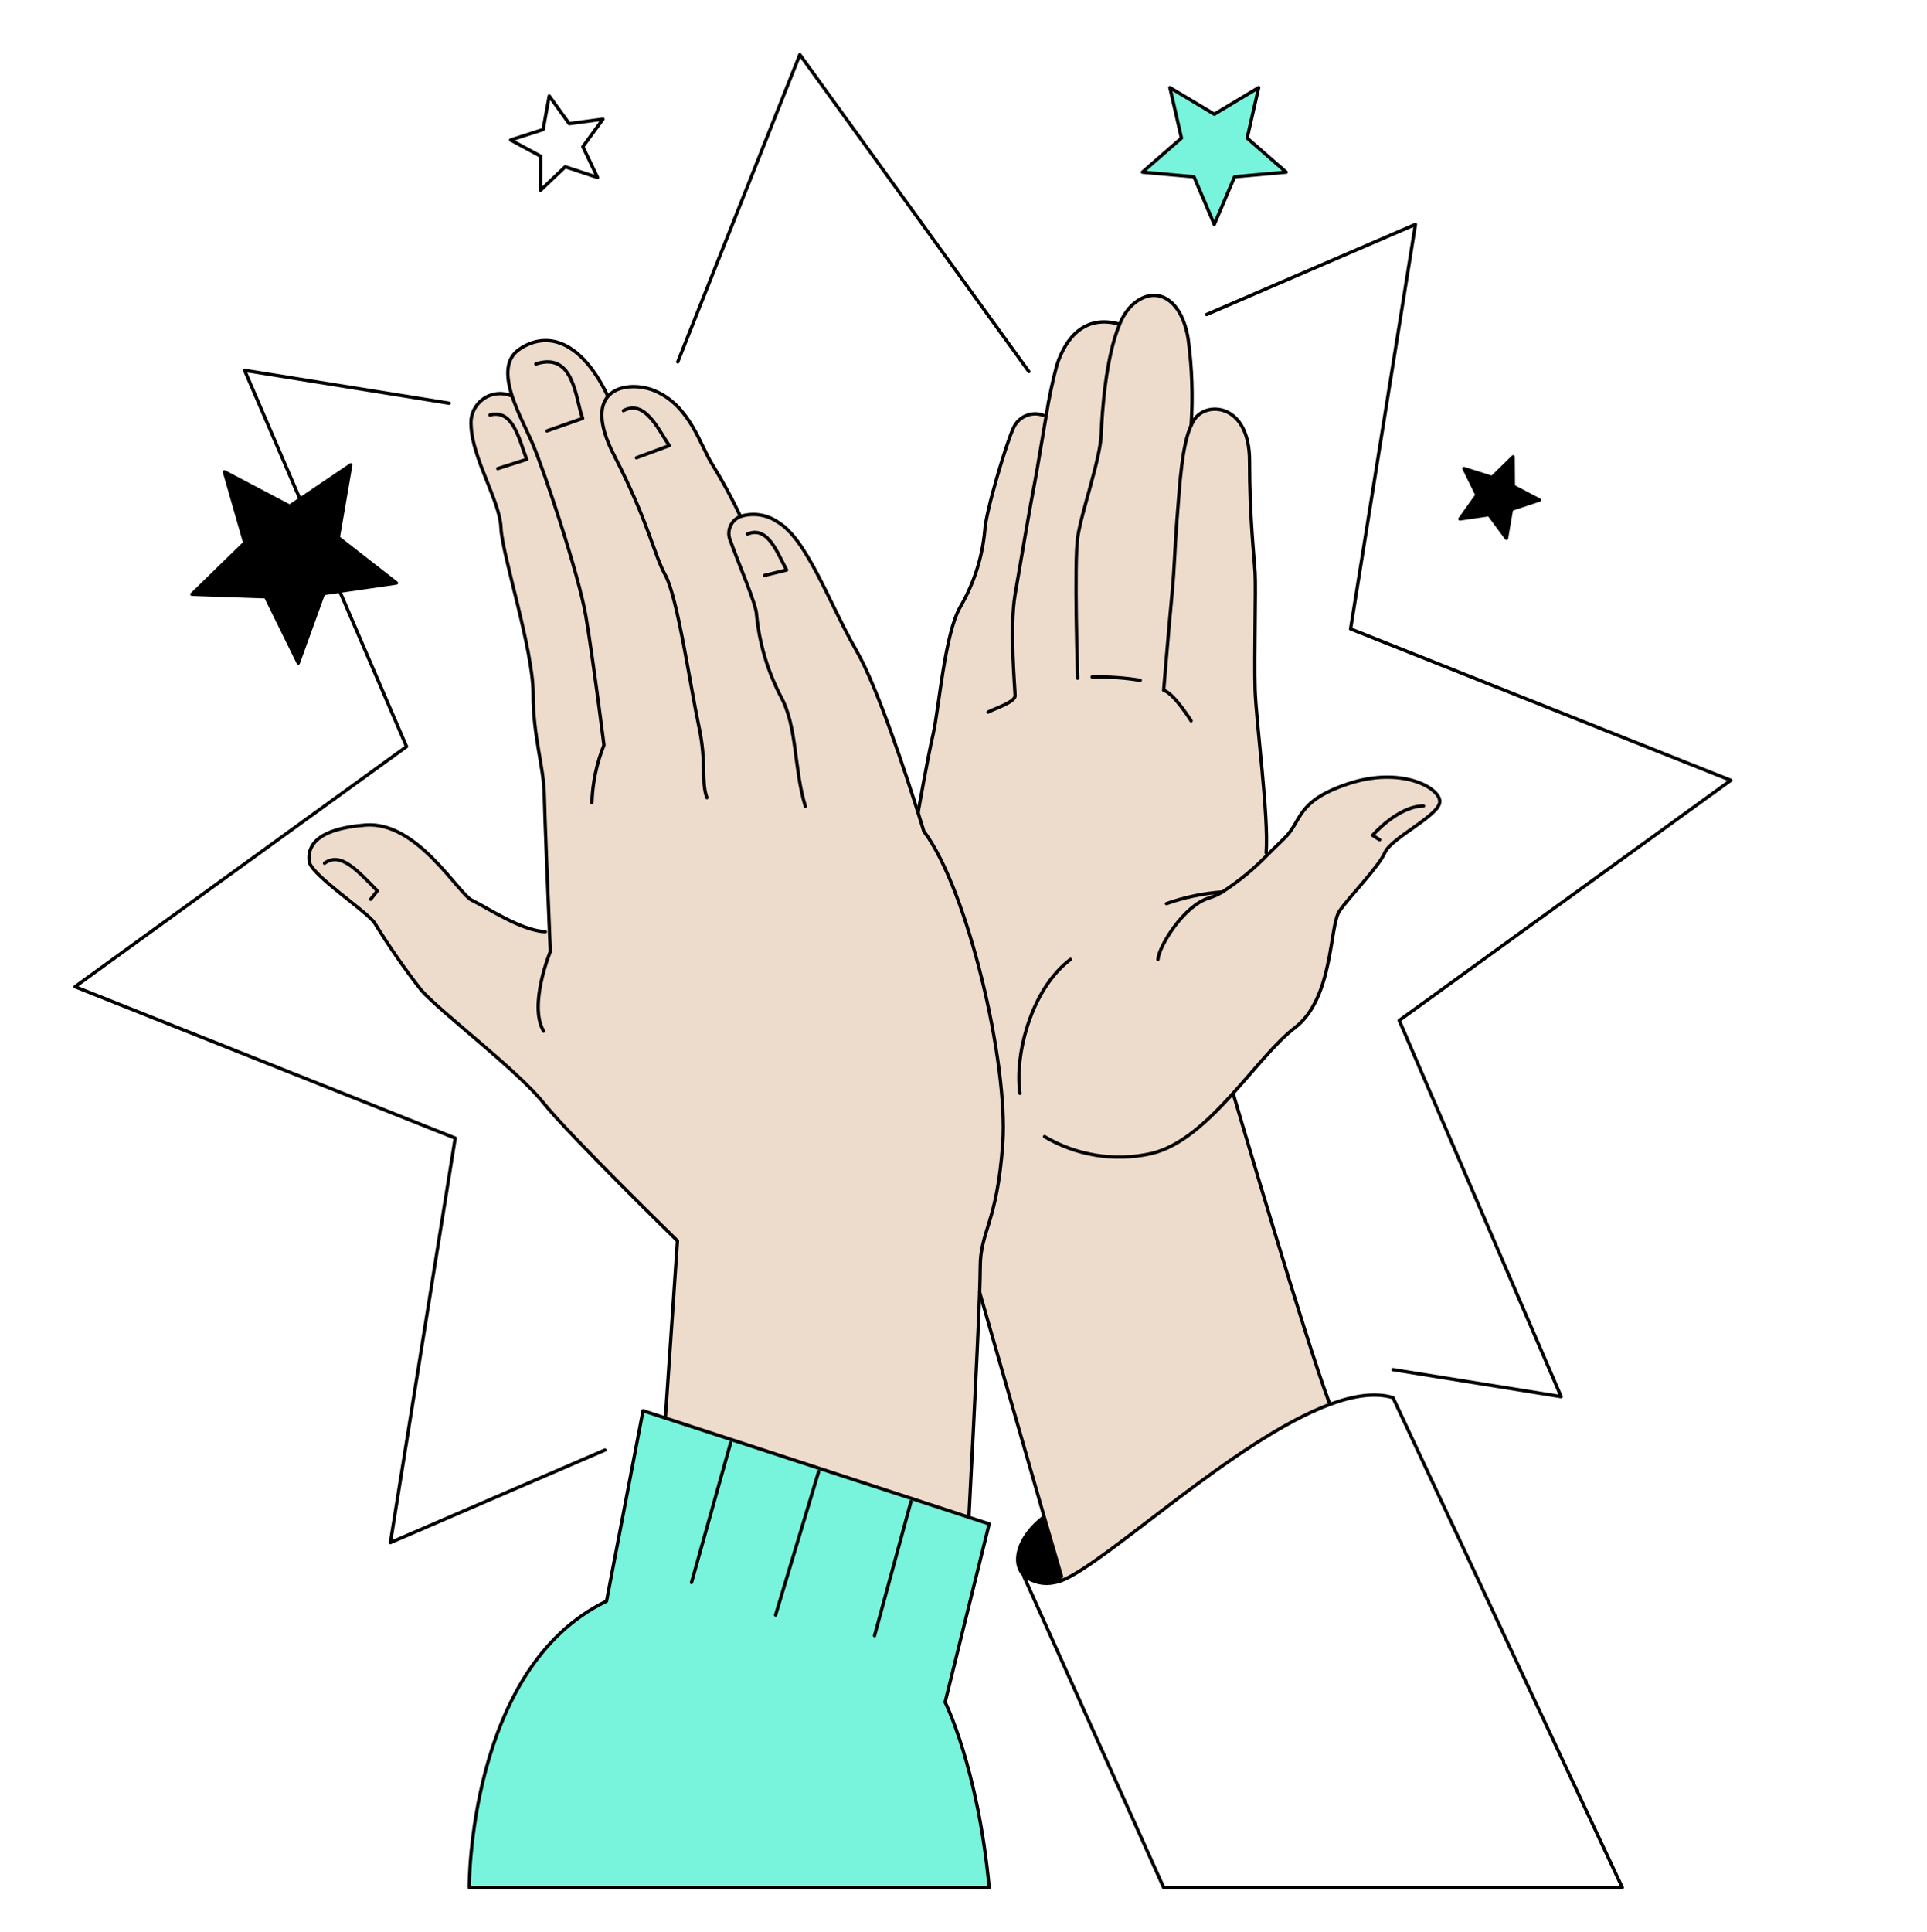 <svg width="400" height="401" viewBox="0 0 400 401" fill="none" xmlns="http://www.w3.org/2000/svg">
<path d="M250.467 65.271L293.809 46.576L280.345 130.521L359.269 161.944L290.447 211.776L324.061 289.859L289.173 284.255" stroke="black" stroke-width="0.693" stroke-linecap="round" stroke-linejoin="round"/>
<path d="M140.686 75.104L166.026 11.332L213.56 77.11" stroke="black" stroke-width="0.693" stroke-linecap="round" stroke-linejoin="round"/>
<path d="M125.572 300.93L106.212 309.281L81.032 320.145L94.488 236.199L15.57 204.776L84.384 154.945L50.778 76.861L93.234 83.687" stroke="black" stroke-width="0.693" stroke-linecap="round" stroke-linejoin="round"/>
<path d="M319.549 103.774L313.749 105.708L312.717 111.736L309.085 106.819L303.043 107.7L306.591 102.727L303.889 97.239L309.717 99.085L314.089 94.811L314.137 100.929L319.549 103.774Z" fill="black"/>
<path d="M247.244 88.278C247.489 87.727 247.796 87.206 248.159 86.724C250.847 83.269 259.377 83.95 259.377 95.658C259.377 107.366 260.332 115.426 260.527 118.882C260.721 122.338 260.327 136.348 260.527 143.061C260.727 149.774 263.402 169.503 262.827 176.988L263.167 177.342C264.421 176.121 265.567 174.97 266.534 174.047C270.387 170.386 268.849 166.341 279.819 162.677C290.789 159.014 298.872 163.448 298.872 166.341C298.872 169.234 288.827 173.853 287.472 176.94C286.119 180.028 280.162 185.992 278.042 189.079C275.922 192.166 276.842 207.148 268.764 213.314C264.904 216.255 260.651 221.707 255.964 226.902C256.192 227.703 271.194 278.718 275.859 290.947L276.044 291.467C256.359 298.785 229.661 324.415 220.377 328.029L220.341 327.191C219.857 325.567 218.499 320.898 216.752 314.85C211.692 297.315 203.337 268.201 203.337 268.201C203.412 265.891 203.462 264.089 203.462 263.014C203.462 255.406 206.974 253.94 208.139 237.245C209.302 220.55 200.829 184.526 191.759 172.52C191.759 172.52 191.314 171.05 190.559 168.664C190.559 168.664 192.484 157.51 193.677 152.397C194.869 147.283 196.061 131.615 199.297 125.997C202.131 121.152 203.871 115.745 204.397 110.155C204.569 106.235 208.977 91.656 210.377 88.763C210.892 87.645 211.805 86.761 212.938 86.282C214.071 85.804 215.342 85.766 216.501 86.176L217.147 86.292C217.698 82.74 218.44 79.221 219.371 75.749C221.254 70.019 225.149 65.38 232.127 67.232L232.411 67.272C232.95 65.882 233.755 64.61 234.781 63.529C239.672 58.818 245.321 61.829 246.637 70.498C247.431 76.389 247.635 82.346 247.244 88.278Z" fill="#EDDBCC"/>
<path d="M266.979 35.728L256.273 36.685L252.059 46.575L247.846 36.685L237.141 35.728L245.241 28.659L242.843 18.178L252.059 23.7L261.274 18.178L258.879 28.659L266.979 35.728Z" fill="#78F4DC"/>
<path d="M220.35 327.192L220.386 328.031C219.93 328.22 219.452 328.354 218.964 328.431C217.879 328.679 216.753 328.684 215.666 328.446C214.579 328.209 213.558 327.735 212.674 327.058C209.894 324.491 211.198 319.066 216.608 314.897L216.762 314.855C218.508 320.9 219.866 325.576 220.35 327.192Z" fill="black"/>
<path d="M153.711 107.173C154.989 106.769 156.341 106.659 157.666 106.852C158.992 107.044 160.257 107.534 161.367 108.284C167.487 111.786 172.081 125.14 177.767 134.99C182.145 142.57 188.077 160.703 190.579 168.659C191.327 171.046 191.779 172.515 191.779 172.515C200.849 184.527 209.331 220.543 208.159 237.241C206.987 253.938 203.481 255.399 203.481 263.009C203.481 264.084 203.433 265.886 203.357 268.197C202.865 282.119 201.157 314.324 201.127 314.887L138.127 294.3L140.635 257.529C140.635 257.529 118.185 235.608 112.779 228.846C107.373 222.083 91.493 210.09 87.433 205.491C83.942 201.01 80.701 196.34 77.725 191.501C75.841 188.926 64.525 181.526 64.185 178.78C63.845 176.033 65.045 172.085 75.841 171.232C86.637 170.379 95.089 185.493 97.999 186.866C100.909 188.239 108.233 193.193 113.209 193.367L114.047 193.331C113.729 185.675 113.063 169.65 112.967 165.003C112.835 158.829 110.645 153.051 110.645 143.895C110.645 134.74 104.181 114.957 103.987 109.498C103.793 104.038 97.987 95.083 97.787 88.308C97.692 87.274 97.863 86.234 98.284 85.285C98.706 84.337 99.364 83.513 100.194 82.892C101.026 82.272 102.001 81.875 103.029 81.74C104.057 81.606 105.103 81.737 106.065 82.123L106.253 82.061C105.019 78.169 104.825 74.479 107.901 72.439C113.763 68.547 120.701 70.955 126.063 81.997L126.327 82.123C128.537 79.751 132.875 79.909 135.695 81.026C143.311 84.051 145.465 92.838 147.981 96.598C150.084 100.015 151.996 103.546 153.711 107.173Z" fill="#EDDBCC"/>
<path d="M205.328 316.266L196.183 353.264C196.183 353.264 202.983 366.77 205.328 391.728H97.4C97.4 391.728 97.165 346.107 125.906 332.302L133.48 292.779L138.123 294.299L201.123 314.886L205.328 316.266Z" fill="#78F4DC"/>
<path d="M82.292 120.996L67.138 123.196L61.92 137.603L55.15 123.855L39.844 123.335L50.812 112.646L46.578 97.912L60.126 105.049L72.814 96.469L70.214 111.571L82.292 120.996Z" fill="black"/>
<path d="M201.116 314.892L205.328 316.266L196.183 353.264C196.183 353.264 202.983 366.77 205.328 391.728H97.4C97.4 391.728 97.165 346.107 125.906 332.302L133.48 292.779L138.123 294.299L201.123 314.886" stroke="black" stroke-width="0.693" stroke-linecap="round" stroke-linejoin="round"/>
<path d="M151.661 299.43L143.539 328.426" stroke="black" stroke-width="0.693" stroke-linecap="round" stroke-linejoin="round"/>
<path d="M169.934 305.402L160.994 335.167" stroke="black" stroke-width="0.693" stroke-linecap="round" stroke-linejoin="round"/>
<path d="M189.087 311.668L181.533 339.463" stroke="black" stroke-width="0.693" stroke-linecap="round" stroke-linejoin="round"/>
<path d="M138.113 294.3L140.621 257.53C140.621 257.53 118.185 235.609 112.781 228.846C107.377 222.083 91.493 210.09 87.433 205.491C83.942 201.011 80.701 196.34 77.725 191.501C75.841 188.926 64.525 181.527 64.185 178.78C63.845 176.033 65.045 172.085 75.841 171.232C86.637 170.379 95.089 185.493 97.999 186.866C100.909 188.239 108.233 193.193 113.209 193.367" stroke="black" stroke-width="0.693" stroke-linecap="round" stroke-linejoin="round"/>
<path d="M153.712 107.18C153.232 107.364 152.795 107.644 152.427 108.003C152.06 108.362 151.769 108.792 151.574 109.268C151.379 109.743 151.283 110.254 151.292 110.768C151.3 111.282 151.414 111.789 151.626 112.257C153.254 116.862 157.038 125.527 157.038 127.551C157.611 133.46 159.308 139.205 162.038 144.477C165.558 150.845 164.746 159.508 167.178 167.36" stroke="black" stroke-width="0.693" stroke-linecap="round" stroke-linejoin="round"/>
<path d="M201.117 314.893C201.143 314.33 202.855 282.125 203.347 268.202C203.423 265.892 203.473 264.09 203.473 263.015C203.473 255.407 206.985 253.941 208.149 237.246C209.313 220.551 200.839 184.527 191.769 172.521C191.769 172.521 191.325 171.051 190.569 168.665C188.067 160.709 182.135 142.576 177.757 134.996C172.075 125.146 167.481 111.792 161.357 108.29C160.247 107.54 158.982 107.05 157.656 106.858C156.33 106.665 154.979 106.775 153.701 107.179" stroke="black" stroke-width="0.693" stroke-linecap="round" stroke-linejoin="round"/>
<path d="M112.843 213.995C109.655 208.611 114.243 197.464 114.243 197.464L114.063 193.329C113.745 185.673 113.079 169.648 112.983 165.002C112.851 158.827 110.661 153.049 110.661 143.893C110.661 134.738 104.181 114.956 103.987 109.496C103.793 104.036 97.987 95.081 97.787 88.306C97.692 87.272 97.863 86.232 98.284 85.284C98.706 84.335 99.364 83.512 100.195 82.891C101.025 82.27 102.002 81.874 103.03 81.739C104.057 81.604 105.103 81.736 106.065 82.122" stroke="black" stroke-width="0.693" stroke-linecap="round" stroke-linejoin="round"/>
<path d="M122.864 166.583C122.996 162.486 123.844 158.443 125.372 154.639C125.372 154.639 123.07 136.402 121.602 127.811C120.134 119.22 113.024 97.846 110.508 91.974C109.324 89.199 107.37 85.537 106.254 82.041C105.02 78.149 104.826 74.46 107.902 72.42C113.764 68.527 120.702 70.936 126.064 81.977" stroke="black" stroke-width="0.693" stroke-linecap="round" stroke-linejoin="round"/>
<path d="M153.711 107.181C151.997 103.551 150.084 100.017 147.981 96.597C145.466 92.831 143.311 84.05 135.696 81.025C132.876 79.907 128.538 79.749 126.328 82.122C124.463 84.124 124.11 87.913 127.463 94.454C134.8 108.751 135.626 114.826 138.141 119.43C140.658 124.035 143.373 142.905 145.05 150.663C146.726 158.421 145.466 161.976 146.728 165.542" stroke="black" stroke-width="0.693" stroke-linecap="round" stroke-linejoin="round"/>
<path d="M190.576 168.659C190.576 168.659 192.502 157.505 193.694 152.392C194.886 147.278 196.078 131.61 199.314 125.992C202.148 121.147 203.889 115.74 204.414 110.15C204.586 106.23 208.994 91.651 210.394 88.758C210.91 87.64 211.823 86.756 212.956 86.277C214.089 85.799 215.359 85.761 216.518 86.171" stroke="black" stroke-width="0.693" stroke-linecap="round" stroke-linejoin="round"/>
<path d="M205.1 147.79C206.3 147.111 210.712 145.752 210.712 144.386C210.712 143.021 209.512 130.41 210.712 123.348C211.912 116.287 213.948 104.357 214.794 100.096C215.264 97.732 216.194 91.816 217.164 86.282C217.715 82.73 218.457 79.211 219.388 75.739C221.272 70.009 225.166 65.37 232.144 67.222" stroke="black" stroke-width="0.693" stroke-linecap="round" stroke-linejoin="round"/>
<path d="M223.697 140.759C223.697 140.759 222.941 116.836 223.697 111.563C224.453 106.289 228.401 95.36 228.59 90.082C228.741 85.794 229.517 74.052 232.427 67.259C232.967 65.868 233.772 64.597 234.797 63.515C239.69 58.804 245.337 61.815 246.653 70.484C247.446 76.378 247.647 82.337 247.253 88.27" stroke="black" stroke-width="0.693" stroke-linecap="round" stroke-linejoin="round"/>
<path d="M226.705 140.494C230.048 140.425 233.39 140.658 236.691 141.189" stroke="black" stroke-width="0.693" stroke-linecap="round" stroke-linejoin="round"/>
<path d="M247.245 149.593C247.245 149.593 243.645 143.835 241.549 143.259C241.549 143.259 242.699 129.352 243.273 123.352C243.847 117.352 243.793 114.343 244.397 106.735C244.923 100.09 245.353 92.432 247.245 88.298C247.49 87.747 247.796 87.225 248.159 86.744C250.847 83.288 259.377 83.969 259.377 95.677C259.377 107.385 260.333 115.446 260.527 118.902C260.721 122.357 260.327 136.368 260.527 143.081C260.727 149.794 263.403 169.522 262.827 177.008" stroke="black" stroke-width="0.693" stroke-linecap="round" stroke-linejoin="round"/>
<path d="M222.199 199.109C213.981 205.344 210.585 218.954 211.715 226.896" stroke="black" stroke-width="0.693" stroke-linecap="round" stroke-linejoin="round"/>
<path d="M240.362 199.109C240.55 196.396 245.746 187.919 250.944 186.38C251.924 186.072 252.864 185.648 253.744 185.117C257.171 182.896 260.33 180.287 263.16 177.343C264.414 176.121 265.56 174.97 266.528 174.047C270.38 170.385 268.842 166.341 279.812 162.677C290.782 159.013 298.866 163.448 298.866 166.341C298.866 169.234 288.82 173.853 287.466 176.94C286.112 180.027 280.156 185.991 278.036 189.079C275.916 192.166 276.836 207.147 268.758 213.314C264.898 216.255 260.644 221.707 255.958 226.902C250.83 232.576 245.196 237.946 238.996 239.403C231.43 241.104 223.5 239.848 216.828 235.892" stroke="black" stroke-width="0.693" stroke-linecap="round" stroke-linejoin="round"/>
<path d="M203.346 268.195C203.346 268.195 211.702 297.315 216.762 314.844C218.508 320.892 219.866 325.561 220.35 327.185" stroke="black" stroke-width="0.693" stroke-linecap="round" stroke-linejoin="round"/>
<path d="M255.967 226.896C256.195 227.697 271.197 278.713 275.861 290.941" stroke="black" stroke-width="0.693" stroke-linecap="round" stroke-linejoin="round"/>
<path d="M212.543 327.191L241.543 391.728H336.743L289.143 290.06C285.477 288.957 280.979 289.636 276.044 291.462C256.359 298.779 229.661 324.41 220.377 328.023C219.92 328.213 219.443 328.348 218.954 328.424C217.87 328.672 216.744 328.677 215.657 328.44C214.569 328.202 213.548 327.728 212.664 327.051C209.884 324.486 211.189 319.06 216.599 314.892" stroke="black" stroke-width="0.693" stroke-linecap="round" stroke-linejoin="round"/>
<path d="M82.292 120.996L67.138 123.196L61.92 137.603L55.15 123.855L39.844 123.335L50.812 112.646L46.578 97.912L60.126 105.049L72.814 96.469L70.214 111.571L82.292 120.996Z" stroke="black" stroke-width="0.693" stroke-linecap="round" stroke-linejoin="round"/>
<path d="M252.059 46.575L247.846 36.685L237.141 35.728L245.241 28.659L242.843 18.178L252.059 23.7L261.274 18.178L258.879 28.659L266.979 35.728L256.273 36.685L252.059 46.575Z" stroke="black" stroke-width="0.693" stroke-linecap="round" stroke-linejoin="round"/>
<path d="M112.198 39.502L112.226 32.419L105.998 29.048L112.74 26.883L114.014 19.912L118.158 25.664L125.17 24.727L120.992 30.443L124.048 36.832L117.326 34.617L112.198 39.502Z" stroke="black" stroke-width="0.693" stroke-linecap="round" stroke-linejoin="round"/>
<path d="M303.043 107.7L306.591 102.727L303.889 97.239L309.717 99.085L314.089 94.811L314.137 100.929L319.549 103.774L313.749 105.708L312.717 111.736L309.085 106.819L303.043 107.7Z" stroke="black" stroke-width="0.693" stroke-linecap="round" stroke-linejoin="round"/>
<path d="M101.701 86.127C106.557 84.789 107.839 91.502 109.329 95.336L103.329 97.25" stroke="black" stroke-width="0.693" stroke-linecap="round" stroke-linejoin="round"/>
<path d="M155.16 110.829C159.436 108.999 161.446 114.985 163.282 118.3L158.722 119.416" stroke="black" stroke-width="0.693" stroke-linecap="round" stroke-linejoin="round"/>
<path d="M129.418 85.225C133.846 82.823 136.618 89.083 138.918 92.481L132.118 95.005" stroke="black" stroke-width="0.693" stroke-linecap="round" stroke-linejoin="round"/>
<path d="M111.236 75.535C119.28 72.906 119.454 82.998 120.944 86.829L113.544 89.431" stroke="black" stroke-width="0.693" stroke-linecap="round" stroke-linejoin="round"/>
<path d="M67.365 179.153C70.629 176.809 73.837 180.277 78.313 184.883L76.941 186.632" stroke="black" stroke-width="0.693" stroke-linecap="round" stroke-linejoin="round"/>
<path d="M295.478 167.271C290.198 167.271 284.91 173.362 284.91 173.362L286.366 174.285" stroke="black" stroke-width="0.693" stroke-linecap="round" stroke-linejoin="round"/>
<path d="M242.137 187.54C245.881 186.21 249.788 185.396 253.751 185.117" stroke="black" stroke-width="0.693" stroke-linecap="round" stroke-linejoin="round"/>
</svg>
